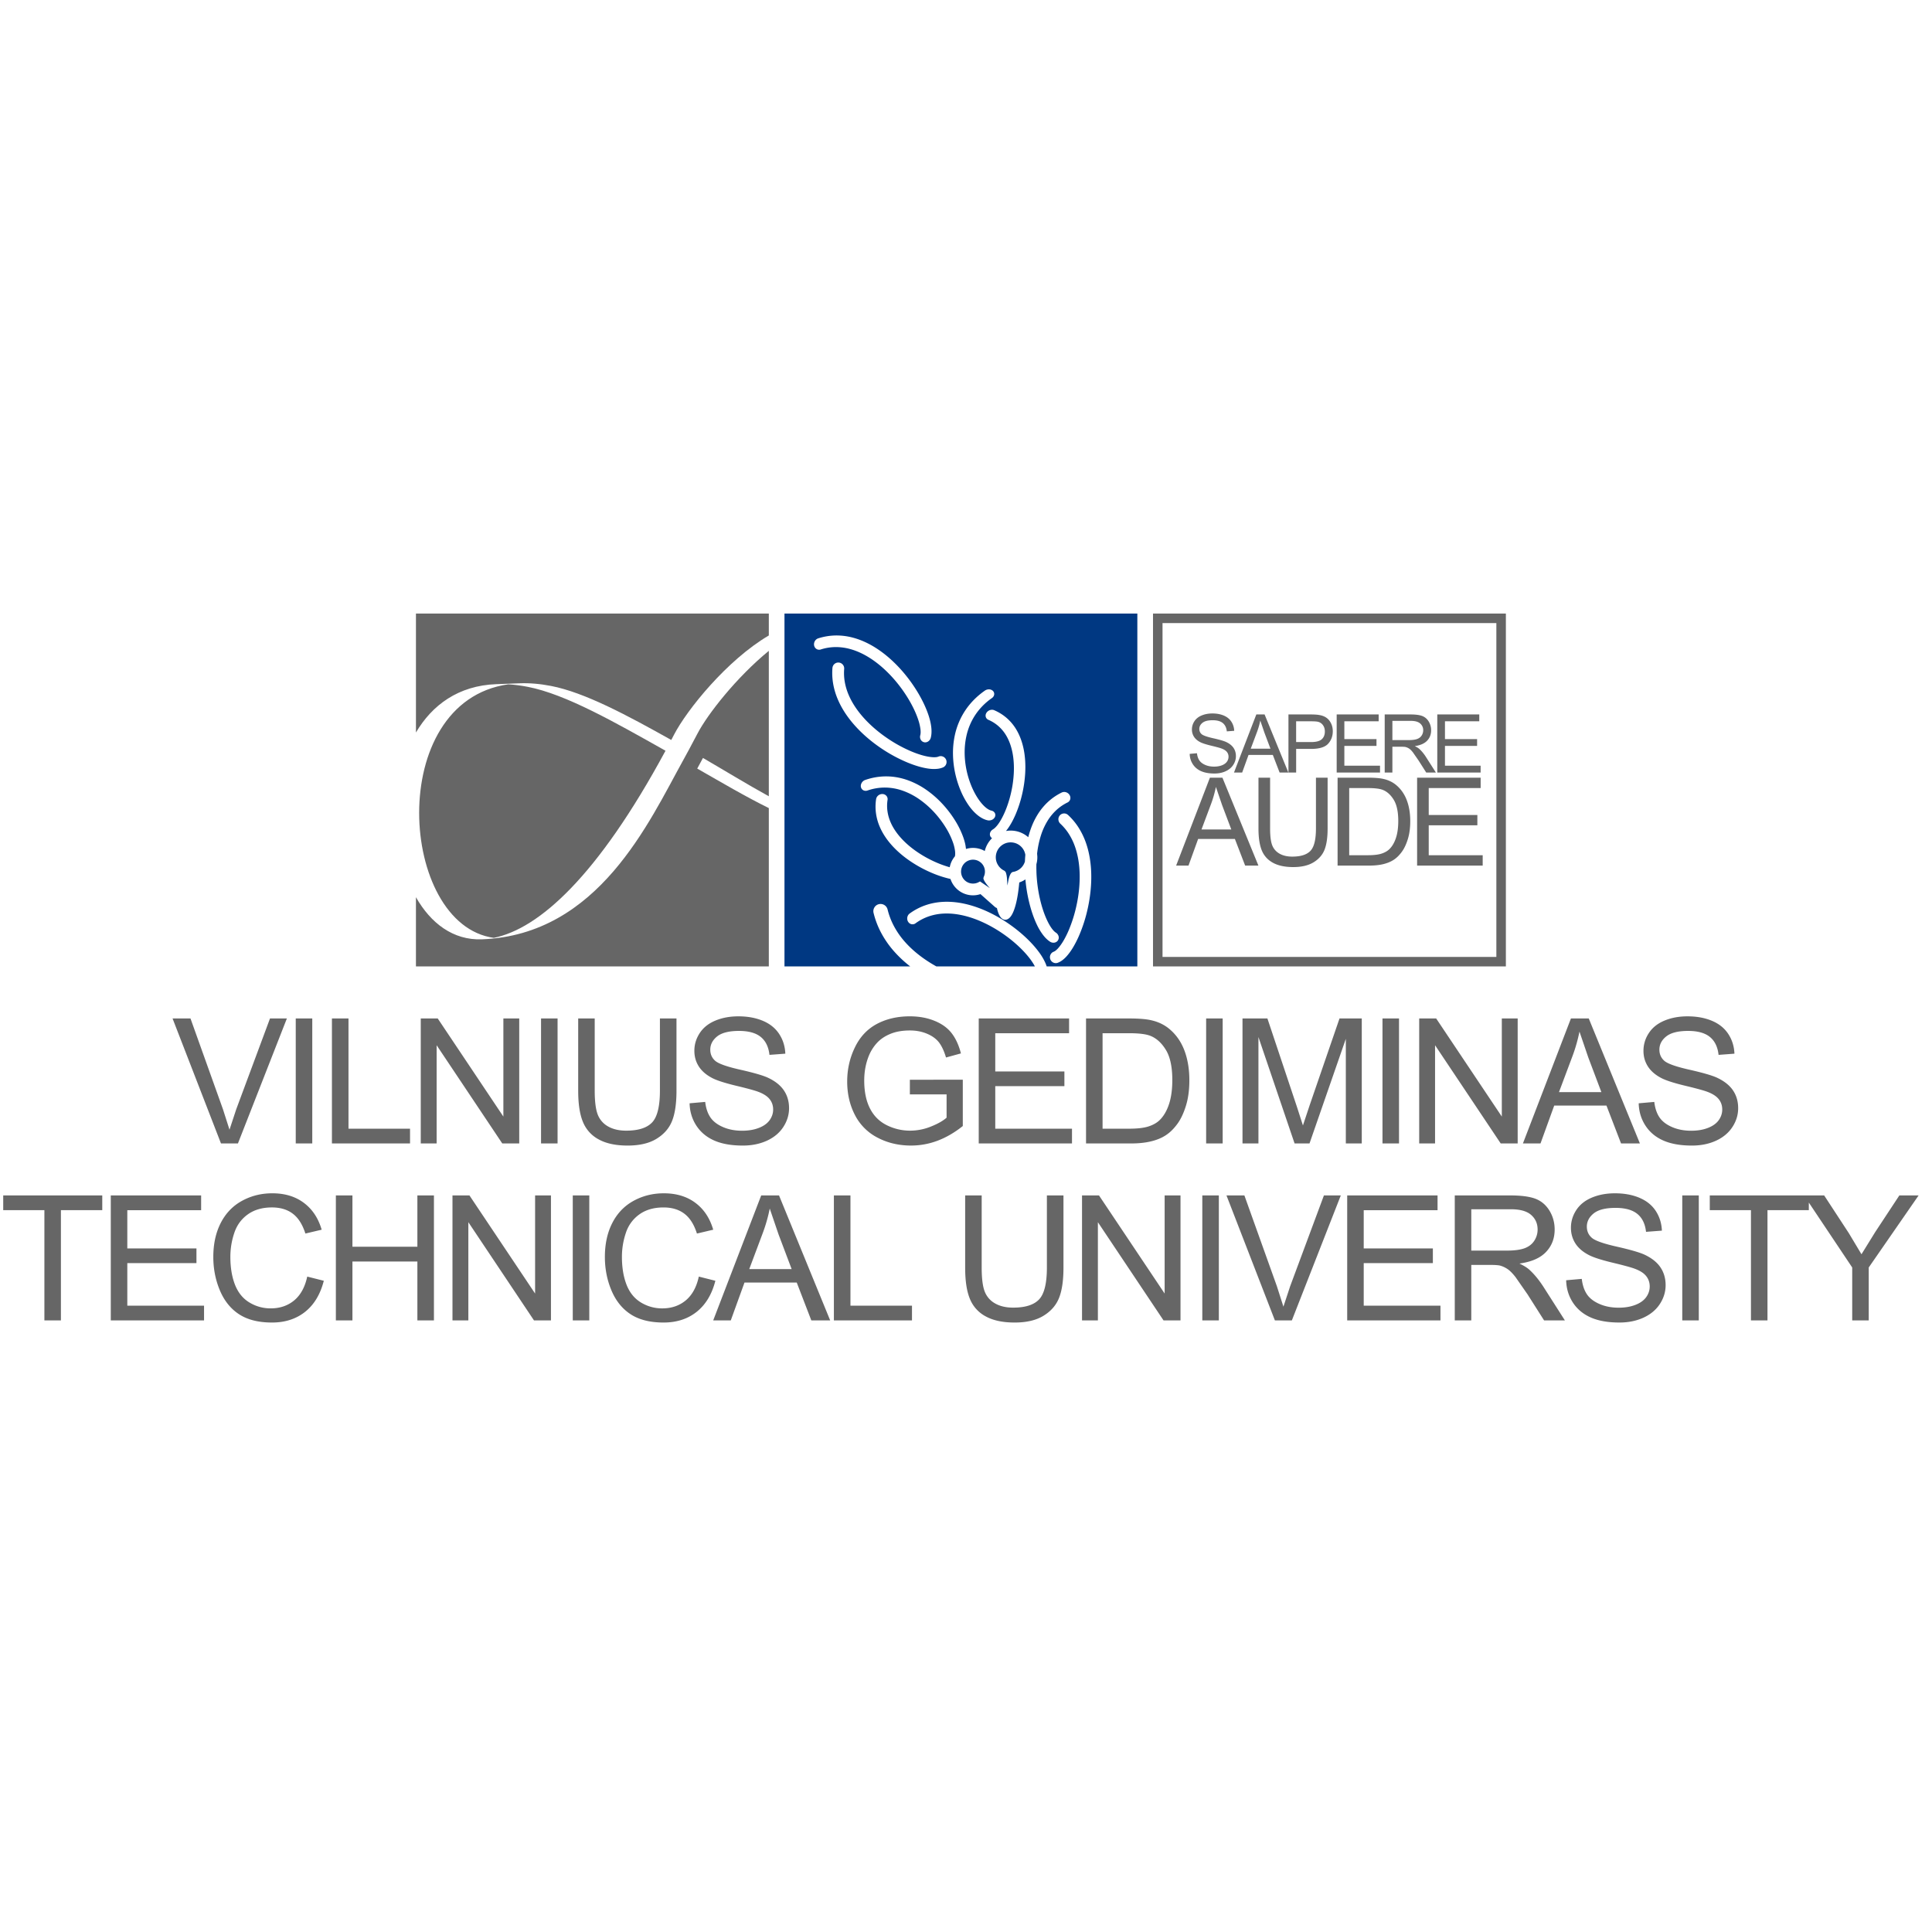 <?xml version="1.0" encoding="utf-8"?>
<svg xmlns="http://www.w3.org/2000/svg" fill-rule="evenodd" viewBox="0 0 340 340">
  <path d="M117.12 132.117c-11.965 22.159-22.284 31.317-30.215 32.93-16.71-2.298-19.176-41.544 2.537-44.618 1.099.065 2.246.211 3.444.444 6.687 1.301 15.315 6.225 24.234 11.245zm-43.921-24.139H135.3v3.854c-7.416 4.361-14.428 13.129-16.662 17.424l-.505.967c-7.805-4.375-15.231-8.354-21.139-9.504-1.993-.389-3.845-.535-5.563-.47l-4.107.153c-6.648.25-11.275 3.666-14.123 8.507v-20.931zm62.101 6.562v25.59c-3.799-2.09-7.708-4.488-11.588-6.743l-1.011 1.87c4.269 2.433 8.528 4.954 12.599 6.952v27.868H73.199V157.89c2.592 4.569 6.533 7.604 11.597 7.414 20.539-.771 29.417-20.662 35.403-31.461l1.026-1.88 1.518-2.861c1.782-3.423 6.877-9.916 12.556-14.562" fill="#666"/>
  <path d="M186.594 144.947a1.05 1.05 0 0 1-.333-.711 1.033 1.033 0 0 1 .254-.743l.005-.005.012-.014.002-.002c.187-.201.437-.308.69-.32h.002a1.01 1.01 0 0 1 .713.255l.009.005.012.012a11.27 11.27 0 0 1 1.79 2.12v.002a13 13 0 0 1 1.287 2.583c.621 1.69.928 3.53.996 5.393.074 2.093-.153 4.215-.574 6.19a26.064 26.064 0 0 1-1.581 4.986c-.673 1.539-1.444 2.805-2.208 3.63l.002.002a5.335 5.335 0 0 1-.746.676 3.21 3.21 0 0 1-.78.428l-.004.002a1.01 1.01 0 0 1-.782-.042 1.04 1.04 0 0 1-.525-.581h.002l-.002-.005a1.036 1.036 0 0 1 .028-.783 1 1 0 0 1 .574-.539 1.31 1.31 0 0 0 .32-.188h.002a3.21 3.21 0 0 0 .421-.391v-.002c.63-.683 1.283-1.773 1.868-3.127a24.438 24.438 0 0 0 1.417-4.523c.386-1.806.595-3.739.532-5.63-.056-1.664-.326-3.298-.873-4.789a10.728 10.728 0 0 0-1.067-2.148 9.22 9.22 0 0 0-1.463-1.739h-.002zm-42.159-30.648a.874.874 0 0 1-.754-.095.923.923 0 0 1-.379-.504l-.004-.002a1.26 1.26 0 0 1-.032-.139 1.11 1.11 0 0 1 .137-.738c.129-.222.333-.398.581-.479a10.62 10.62 0 0 1 3.077-.509h.002a11.16 11.16 0 0 1 3.144.412c1.535.421 3.004 1.146 4.368 2.072 1.509 1.021 2.889 2.289 4.1 3.657a26.63 26.63 0 0 1 2.877 3.944c.845 1.421 1.489 2.822 1.891 4.072.241.754.398 1.468.46 2.116s.028 1.243-.109 1.745v.002a1.12 1.12 0 0 1-.433.616c-.218.15-.486.213-.748.15l-.002-.002-.018-.004-.012-.004a.893.893 0 0 1-.562-.47 1.053 1.053 0 0 1-.077-.713v-.007l.007-.026.004-.009c.074-.269.083-.627.033-1.055a8.663 8.663 0 0 0-.363-1.576c-.361-1.123-.949-2.396-1.722-3.69a24.58 24.58 0 0 0-2.66-3.641c-1.111-1.257-2.373-2.416-3.739-3.347-1.22-.831-2.523-1.481-3.873-1.85a9.418 9.418 0 0 0-2.641-.349 8.77 8.77 0 0 0-2.553.421h-.002zm2.062 3.246a1.04 1.04 0 0 1 .364-.706h.002a1.03 1.03 0 0 1 .754-.239 1.03 1.03 0 0 1 .706.366h-.002a1.04 1.04 0 0 1 .241.754 9 9 0 0 0 .109 2.308c.141.801.382 1.579.706 2.326.618 1.428 1.537 2.769 2.634 3.989 1.243 1.384 2.713 2.609 4.229 3.632a24.375 24.375 0 0 0 4.153 2.264c1.375.577 2.632.926 3.609 1.005h.002a3.87 3.87 0 0 0 .697.005 1.51 1.51 0 0 0 .438-.097 1.02 1.02 0 0 1 .79-.012 1.03 1.03 0 0 1 .567.549v.002a1.034 1.034 0 0 1-.536 1.356l-.002.002v.002a3.5 3.5 0 0 1-.975.248 5.85 5.85 0 0 1-1.151.011c-1.16-.095-2.609-.488-4.169-1.136a26.414 26.414 0 0 1-4.579-2.481c-1.657-1.116-3.268-2.468-4.641-4.004-1.224-1.368-2.257-2.886-2.963-4.518a12.34 12.34 0 0 1-.852-2.806 11.068 11.068 0 0 1-.132-2.82zm6.167 21.572c-.07.025-.139.04-.206.049v-.002a.898.898 0 0 1-.555-.107h.002a.82.82 0 0 1-.366-.445.91.91 0 0 1-.044-.181c-.03-.248.042-.505.183-.717.136-.202.34-.371.581-.454v.002a11.22 11.22 0 0 1 3.75-.632c1.315.009 2.574.254 3.761.678a13.99 13.99 0 0 1 3.268 1.706 17.57 17.57 0 0 1 2.972 2.634 19.12 19.12 0 0 1 2.107 2.806 15.23 15.23 0 0 1 1.424 2.951c.164.472.287.928.368 1.357l.092.643.174-.051a4.23 4.23 0 0 1 .782-.127 4.21 4.21 0 0 1 1.546.188 4.31 4.31 0 0 1 .801.352 4.631 4.631 0 0 1 1.28-2.259.81.81 0 0 1-.255-.25l-.005-.009-.007-.012-.004-.004a.82.82 0 0 1-.051-.717h-.002c.076-.206.231-.398.444-.535l.009-.004.025-.016.005-.004c.317-.188.66-.548 1.004-1.042.368-.526.734-1.202 1.074-1.982l.012-.028.007-.018c.423-.975.792-2.099 1.069-3.292a20.21 20.21 0 0 0 .498-3.475c.067-1.261 0-2.523-.236-3.71-.215-1.067-.567-2.07-1.086-2.949a6.835 6.835 0 0 0-1.352-1.651 6.7 6.7 0 0 0-1.792-1.134v.002a.87.87 0 0 1-.174-.102.79.79 0 0 1-.299-.461.87.87 0 0 1 .055-.532h.002a.971.971 0 0 1 .121-.208 1.2 1.2 0 0 1 .593-.417c.239-.074.502-.07.729.026l-.002.002a8.36 8.36 0 0 1 2.236 1.407 8.37 8.37 0 0 1 1.68 2.044c.607 1.028 1.019 2.187 1.268 3.412.269 1.333.345 2.739.271 4.143a21.98 21.98 0 0 1-.544 3.787 21.28 21.28 0 0 1-1.174 3.607l-.019.039c-.417.961-.894 1.812-1.398 2.498l-.246.32a4.69 4.69 0 0 1 1.22-.056 4.66 4.66 0 0 1 1.755.505c.342.176.657.393.942.643a15.94 15.94 0 0 1 .572-1.812 12.91 12.91 0 0 1 1.106-2.225 10.69 10.69 0 0 1 1.856-2.232 10.06 10.06 0 0 1 2.357-1.597h.002a1.03 1.03 0 0 1 .754-.046c.238.074.456.231.6.452.026.04.048.081.067.116.1.208.123.433.074.637l.002.002a.876.876 0 0 1-.377.532l-.005.005-.095.053a8.27 8.27 0 0 0-1.94 1.315 8.91 8.91 0 0 0-1.54 1.857 11.67 11.67 0 0 0-1.213 2.655 16.51 16.51 0 0 0-.664 3.183l.039.484a4.52 4.52 0 0 1-.076.993v.002l-.09.398-.005.692.018.759c.062 1.595.28 3.164.606 4.595.343 1.512.808 2.871 1.336 3.952.254.523.516.968.776 1.317.236.317.467.553.685.694l.002.002.016.011a1.1 1.1 0 0 1 .461.592v.002a.905.905 0 0 1-.092.754l-.005.009a.909.909 0 0 1-.641.405 1.096 1.096 0 0 1-.734-.158l-.002-.002c-.421-.264-.829-.655-1.213-1.15h-.002a10.149 10.149 0 0 1-1.076-1.764c-.555-1.141-1.049-2.555-1.423-4.12a27.092 27.092 0 0 1-.637-3.933l-.29.178a4.7 4.7 0 0 1-.792.356c-.262 2.984-.792 4.879-1.366 5.785-.246.393-.523.634-.808.727-.349.118-.681.028-.975-.254-.322-.31-.599-.905-.783-1.755l-.023-.009h-.002a1.031 1.031 0 0 1-.347-.204l-2.521-2.238a4.35 4.35 0 0 1-.741.173 4.207 4.207 0 0 1-1.009.018h-.009l-.007-.002a4.206 4.206 0 0 1-1.224-.327 4.21 4.21 0 0 1-1.875-1.632 4.13 4.13 0 0 1-.414-.896 18.914 18.914 0 0 1-3.146-1.012 22.276 22.276 0 0 1-3.349-1.739c-1.312-.827-2.556-1.813-3.606-2.933-.951-1.014-1.745-2.143-2.289-3.368a9.12 9.12 0 0 1-.717-2.472 8.731 8.731 0 0 1 .018-2.53l.002-.002c.04-.259.185-.489.386-.65a1.13 1.13 0 0 1 .71-.243h.002a.96.96 0 0 1 .146.012.94.94 0 0 1 .555.298h.002c.143.16.225.37.222.6a.97.97 0 0 1-.011.127 6.873 6.873 0 0 0-.012 2.014 7.47 7.47 0 0 0 .577 1.986v.002c.465 1.046 1.157 2.021 1.991 2.907.935.995 2.051 1.875 3.227 2.618a20.43 20.43 0 0 0 2.785 1.474 18.04 18.04 0 0 0 2.373.847c.053-.278.134-.553.243-.819a4.21 4.21 0 0 1 .667-1.097c.062-.252.069-.572.025-.942a7.2 7.2 0 0 0-.366-1.511 13.658 13.658 0 0 0-1.275-2.629 17.71 17.71 0 0 0-1.919-2.551 16.057 16.057 0 0 0-2.685-2.384 12.247 12.247 0 0 0-2.889-1.512 9.558 9.558 0 0 0-3.15-.577 9.25 9.25 0 0 0-3.118.519v.002zm20.659-17.581c.202-.141.447-.215.681-.22a1.03 1.03 0 0 1 .685.225.79.79 0 0 1 .141.155.75.75 0 0 1 .132.512.865.865 0 0 1-.204.463 1.118 1.118 0 0 1-.204.183 11.12 11.12 0 0 0-2.901 2.933 10.98 10.98 0 0 0-1.592 3.787c-.218.998-.31 2.011-.298 3.004.014 1.083.15 2.15.375 3.164a15.82 15.82 0 0 0 .859 2.69c.366.861.79 1.637 1.246 2.289.389.556.794 1.016 1.194 1.354.363.308.715.509 1.037.579.095.021.187.055.268.1h.002a.81.81 0 0 1 .342.349.736.736 0 0 1 .063.498v.004a.97.97 0 0 1-.085.225 1.09 1.09 0 0 1-.546.465h-.002a1.236 1.236 0 0 1-.71.065c-.586-.127-1.176-.435-1.745-.891-.562-.449-1.104-1.044-1.599-1.752a14.028 14.028 0 0 1-1.394-2.556 17.41 17.41 0 0 1-.945-2.958 17.161 17.161 0 0 1-.414-3.484 14.993 14.993 0 0 1 .327-3.338 12.702 12.702 0 0 1 1.87-4.41c.847-1.257 1.968-2.424 3.416-3.435zm4.759 26.717a2.633 2.633 0 0 0-1.016.111 2.6 2.6 0 0 0-.893.495 2.61 2.61 0 0 0-.637.799 2.649 2.649 0 0 0-.231 1.775c.051.231.134.451.245.655l.048.083c.132.231.303.442.502.623l-.002.002a2.61 2.61 0 0 0 .657.438l.192.18c.141.261.229.724.28 1.301h-.002l.062 1.127.185-.967c.167-.75.394-1.287.72-1.408l.083-.021c.285-.044.56-.139.813-.273a2.65 2.65 0 0 0 .685-.523 2.69 2.69 0 0 0 .37-.502l-.002-.002c.095-.167.173-.345.227-.532l.03-.599.044-.592a2.67 2.67 0 0 0-.197-.646 2.634 2.634 0 0 0-.382-.607 2.61 2.61 0 0 0-.799-.637 2.647 2.647 0 0 0-.981-.28zm-3.891 8.035-.312-.364c-.454-.546-.789-1.04-.817-1.35l.044-.225a2.13 2.13 0 0 0 .206-.651 2.17 2.17 0 0 0-.012-.692 2.138 2.138 0 0 0-.239-.657 2.147 2.147 0 0 0-.375-.481l-.069-.058a2.076 2.076 0 0 0-.71-.41 2.14 2.14 0 0 0-.815-.106 2.1 2.1 0 0 0-.794.213 2.11 2.11 0 0 0-.588.431l-.06.069a2.09 2.09 0 0 0-.408.71c-.09.264-.125.542-.106.817a2.1 2.1 0 0 0 .213.79 2.085 2.085 0 0 0 1.65 1.157h.002l.018.002a2.18 2.18 0 0 0 .632-.03 2.09 2.09 0 0 0 .592-.215l.224-.121.211.143 1.514 1.03zm-36.136-48.312h62.099v62.099H184.2a5.86 5.86 0 0 0-.243-.637 10.169 10.169 0 0 0-1.106-1.864c-.775-1.06-1.829-2.187-3.079-3.266a26.46 26.46 0 0 0-3.977-2.833c-1.581-.917-3.294-1.683-5.046-2.176-1.586-.447-3.208-.671-4.798-.586-1.058.056-2.102.25-3.113.604-.956.335-1.882.812-2.759 1.452-.211.153-.35.387-.401.639-.051.245-.021.512.1.745l.002.002.074.118.004.005a.93.93 0 0 0 .519.357h.002a.88.88 0 0 0 .63-.077l.002-.002a.78.78 0 0 0 .111-.072h.002a8.7 8.7 0 0 1 2.291-1.204 9.452 9.452 0 0 1 2.609-.504c1.401-.074 2.843.13 4.264.533 1.588.451 3.151 1.151 4.604 1.995 1.345.78 2.592 1.68 3.673 2.611 1.144.986 2.104 2.007 2.803 2.961.31.426.565.829.755 1.199H164.79l-.239-.134c-1.981-1.129-3.783-2.496-5.231-4.114a14.38 14.38 0 0 1-1.956-2.762 12.638 12.638 0 0 1-1.164-3.011 1.27 1.27 0 0 0-.574-.785 1.28 1.28 0 0 0-.96-.15 1.26 1.26 0 0 0-.785.574c-.169.276-.232.62-.15.96a15.022 15.022 0 0 0 1.387 3.599 17.045 17.045 0 0 0 2.313 3.271 20.74 20.74 0 0 0 2.754 2.553h-22.13v-62.099z" fill="#003882"/>
  <path d="M203.748 107.978h61.261v62.099H202.91v-62.099h.838zm59.586 1.674h-58.75v58.75h58.75v-58.75zm-56.354 42.677 5.944-15.47h2.204l6.331 15.47h-2.335l-1.805-4.687h-6.468l-1.695 4.687h-2.176zm4.463-6.354h5.246l-1.616-4.283-1.095-3.208a19.516 19.516 0 0 1-.836 2.958l-1.699 4.533zm20.146-9.116h2.049v8.94c0 1.551-.176 2.787-.528 3.702s-.988 1.657-1.907 2.229-2.121.861-3.613.861c-1.447 0-2.636-.248-3.555-.748s-1.581-1.222-1.974-2.169-.59-2.236-.59-3.875v-8.94h2.046v8.93c0 1.343.125 2.333.373 2.967s.681 1.129 1.287 1.474 1.354.519 2.232.519c1.505 0 2.579-.342 3.22-1.026s.958-1.993.958-3.933v-8.93zm3.803 15.47v-15.47h5.326c1.202 0 2.121.076 2.755.224.887.202 1.643.572 2.269 1.106.813.692 1.426 1.57 1.831 2.644s.607 2.298.607 3.676c0 1.176-.136 2.217-.414 3.123s-.623 1.66-1.055 2.255-.898 1.062-1.408 1.401-1.123.6-1.845.778-1.551.262-2.484.262h-5.583zm2.046-1.826h3.303c1.019 0 1.822-.093 2.401-.285s1.042-.458 1.387-.803c.486-.482.864-1.137 1.134-1.956s.408-1.812.408-2.982c0-1.616-.268-2.859-.798-3.727s-1.178-1.452-1.937-1.746c-.548-.213-1.435-.319-2.648-.319h-3.252v11.819zm11.949 1.826v-15.47h11.183v1.826h-9.137v4.738h8.558v1.815h-8.558v5.266h9.497v1.826h-11.542zm-40.018-19.661 1.276-.111c.058.511.199.93.421 1.257s.563.593 1.026.796.988.301 1.569.301c.518 0 .972-.076 1.366-.227s.69-.364.884-.63a1.48 1.48 0 0 0 .29-.877c0-.32-.093-.6-.282-.84s-.493-.44-.919-.602c-.275-.107-.88-.273-1.82-.5s-1.597-.437-1.972-.637c-.488-.255-.852-.574-1.093-.952a2.34 2.34 0 0 1-.356-1.273 2.6 2.6 0 0 1 .437-1.445c.292-.449.722-.789 1.283-1.021s1.187-.349 1.875-.349c.759 0 1.426.121 2.007.366s1.023.602 1.335 1.076a3.09 3.09 0 0 1 .502 1.611l-1.298.099c-.07-.646-.306-1.136-.708-1.465s-.996-.495-1.782-.495c-.819 0-1.412.15-1.789.451s-.562.66-.562 1.083c0 .368.134.671.398.907s.94.481 2.039.727 1.854.467 2.264.653c.595.276 1.035.623 1.319 1.042s.423.907.423 1.454-.155 1.056-.467 1.537-.759.854-1.342 1.123-1.239.4-1.968.4c-.926 0-1.701-.134-2.326-.405s-1.116-.673-1.472-1.217a3.413 3.413 0 0 1-.56-1.836zm7.794 3.283 3.928-10.22h1.456l4.183 10.22h-1.542l-1.192-3.095h-4.275l-1.12 3.095h-1.438zm2.949-4.197h3.467l-1.067-2.829-.724-2.121a13.18 13.18 0 0 1-.553 1.954l-1.123 2.996zm6.634 4.197v-10.22h3.856c.678 0 1.195.033 1.553.097.504.083.923.243 1.264.479s.611.563.819.984.31.889.31 1.396c0 .868-.276 1.606-.827 2.208-.556.6-1.555.901-3 .901H228.1v4.155h-1.352zm1.352-5.361h2.643c.873 0 1.495-.162 1.861-.488s.549-.783.549-1.373c0-.428-.106-.796-.322-1.1a1.5 1.5 0 0 0-.856-.6c-.227-.06-.646-.092-1.261-.092h-2.614v3.653zm7.136 5.361v-10.22h7.387v1.206h-6.037v3.129h5.655v1.201h-5.655v3.479h6.276v1.206h-7.627zm8.451 0v-10.22h4.532c.912 0 1.604.092 2.077.275s.852.507 1.137.972a2.91 2.91 0 0 1 .423 1.542c0 .725-.232 1.335-.704 1.831s-1.194.815-2.174.951c.359.171.63.34.817.509a7.2 7.2 0 0 1 1.123 1.359l1.776 2.782h-1.701l-1.352-2.127-.979-1.407c-.254-.326-.482-.555-.685-.683a2.09 2.09 0 0 0-.616-.273c-.155-.032-.405-.049-.755-.049h-1.567v4.539h-1.352zm1.352-5.71h2.907c.616 0 1.102-.063 1.451-.192s.614-.333.794-.614a1.65 1.65 0 0 0 .271-.915 1.52 1.52 0 0 0-.525-1.192c-.35-.312-.905-.467-1.664-.467h-3.234v3.38zm7.901 5.71v-10.22h7.389v1.206h-6.037v3.129h5.655v1.201h-5.655v3.479h6.275v1.206h-7.627zm-214.05 65.275-8.521-21.995h3.155l5.715 15.977 1.151 3.6 1.188-3.6 5.94-15.977h2.97l-8.613 21.995h-2.986zm13.158 0v-21.995h2.908v21.995h-2.908zm6.368 0v-21.995h2.914v19.398h10.831v2.597H58.414zm15.632 0v-21.995h2.986l11.553 17.268v-17.268h2.791v21.995H88.39l-11.551-17.284v17.284h-2.792zm21.169 0v-21.995h2.908v21.995h-2.908zm20.921-21.995h2.914v12.711c0 2.206-.25 3.963-.754 5.264s-1.401 2.356-2.708 3.169c-1.306.819-3.016 1.224-5.137 1.224-2.058 0-3.748-.352-5.053-1.065a6.04 6.04 0 0 1-2.806-3.083c-.563-1.347-.84-3.18-.84-5.509v-12.711h2.908v12.695c0 1.91.18 3.319.532 4.22a4.06 4.06 0 0 0 1.829 2.093c.864.491 1.924.738 3.174.738 2.141 0 3.666-.486 4.577-1.46.907-.968 1.363-2.833 1.363-5.592V179.23zm5.222 14.928 2.745-.241c.127 1.102.43 2.002.907 2.71s1.213 1.275 2.211 1.71 2.125.651 3.375.651c1.111 0 2.09-.164 2.94-.493s1.484-.782 1.9-1.356c.414-.579.625-1.204.625-1.886 0-.69-.201-1.29-.606-1.806s-1.06-.947-1.975-1.296c-.595-.231-1.896-.59-3.919-1.076-2.018-.488-3.435-.942-4.245-1.373-1.049-.548-1.833-1.232-2.35-2.048s-.768-1.725-.768-2.739c0-1.106.312-2.146.942-3.109s1.551-1.699 2.761-2.201 2.555-.748 4.035-.748c1.634 0 3.067.261 4.317.789 1.243.521 2.201 1.296 2.871 2.315s1.03 2.176 1.081 3.467l-2.791.21c-.153-1.387-.66-2.442-1.526-3.15s-2.139-1.065-3.829-1.065c-1.762 0-3.042.324-3.852.968-.803.646-1.208 1.423-1.208 2.331 0 .792.287 1.444.854 1.951s2.023 1.033 4.389 1.567 3.989 1.004 4.87 1.403c1.28.593 2.229 1.342 2.838 2.243s.912 1.951.912 3.129-.335 2.273-1.005 3.306-1.634 1.84-2.887 2.419c-1.255.572-2.667.859-4.234.859-1.993 0-3.662-.287-5.004-.87s-2.401-1.451-3.171-2.618c-.762-1.162-1.167-2.482-1.202-3.952zm38.762-1.562v-2.576l9.315-.016v8.157c-1.43 1.143-2.903 1.998-4.424 2.577a13.2 13.2 0 0 1-4.681.859c-2.16 0-4.127-.461-5.889-1.387a9.18 9.18 0 0 1-3.998-4.009c-.901-1.752-1.352-3.708-1.352-5.87 0-2.141.451-4.137 1.347-5.991.891-1.859 2.181-3.236 3.861-4.137 1.68-.896 3.614-1.347 5.808-1.347 1.586 0 3.025.255 4.31.773 1.285.512 2.296 1.229 3.023 2.151s1.285 2.12 1.669 3.6l-2.627.722c-.333-1.121-.743-2.004-1.229-2.643-.493-.641-1.194-1.151-2.106-1.537s-1.921-.577-3.026-.577c-1.331 0-2.484.204-3.451.609-.974.403-1.752.937-2.352 1.597a7.655 7.655 0 0 0-1.386 2.176c-.56 1.357-.842 2.833-.842 4.426 0 1.96.338 3.599 1.014 4.921s1.66 2.298 2.951 2.938a9.12 9.12 0 0 0 4.107.963 9.724 9.724 0 0 0 3.69-.732c1.204-.481 2.111-.998 2.731-1.551v-4.097h-6.463zm12.12 8.629v-21.995h15.9v2.597h-12.991v6.734h12.167v2.581h-12.167v7.486h13.504v2.597H172.24zm18.884 0v-21.995h7.574c1.71 0 3.016.107 3.917.319 1.259.285 2.335.813 3.225 1.572 1.157.982 2.028 2.231 2.602 3.759s.864 3.266.864 5.227c0 1.669-.194 3.15-.588 4.44s-.887 2.361-1.5 3.206-1.276 1.511-2.004 1.993c-.722.486-1.597.854-2.621 1.104-1.03.252-2.208.375-3.533.375h-7.937zm2.908-2.597h4.695c1.449 0 2.592-.134 3.416-.405s1.481-.65 1.972-1.141c.692-.687 1.229-1.618 1.613-2.782s.579-2.574.579-4.239c0-2.299-.38-4.065-1.132-5.299-.759-1.239-1.674-2.065-2.755-2.484-.778-.303-2.037-.451-3.764-.451h-4.623v16.801zm18.229 2.597v-21.995h2.908v21.995h-2.908zm6.398 0v-21.995h4.384l5.202 15.572 1.049 3.257 1.174-3.528 5.264-15.301h3.916v21.995h-2.805v-18.41l-6.391 18.41h-2.627l-6.361-18.722v18.722h-2.806zm24.636 0v-21.995h2.907v21.995h-2.907zm6.46 0v-21.995h2.986l11.553 17.268v-17.268h2.791v21.995h-2.986l-11.553-17.284v17.284h-2.791zm18.254 0 8.449-21.995h3.136l9.002 21.995h-3.319l-2.565-6.662h-9.197l-2.412 6.662h-3.093zm6.345-9.033h7.461l-2.299-6.088-1.556-4.563a28.027 28.027 0 0 1-1.188 4.204l-2.417 6.447zm14.028 1.967 2.745-.241c.129 1.102.431 2.002.907 2.71s1.215 1.275 2.213 1.71 2.125.651 3.375.651c1.111 0 2.088-.164 2.938-.493s1.486-.782 1.9-1.356c.415-.579.625-1.204.625-1.886 0-.69-.199-1.29-.604-1.806s-1.06-.947-1.977-1.296c-.593-.231-1.894-.59-3.917-1.076s-3.437-.942-4.245-1.373c-1.049-.548-1.833-1.232-2.35-2.048s-.769-1.725-.769-2.739a5.58 5.58 0 0 1 .944-3.109c.629-.968 1.551-1.699 2.761-2.201s2.555-.748 4.035-.748c1.632 0 3.067.261 4.317.789 1.243.521 2.201 1.296 2.871 2.315s1.03 2.176 1.081 3.467l-2.791.21c-.153-1.387-.66-2.442-1.526-3.15s-2.141-1.065-3.831-1.065c-1.761 0-3.041.324-3.85.968s-1.208 1.423-1.208 2.331c0 .792.287 1.444.854 1.951s2.023 1.033 4.389 1.567 3.989 1.004 4.87 1.403c1.28.593 2.227 1.342 2.838 2.243s.91 1.951.91 3.129-.333 2.273-1.004 3.306-1.634 1.84-2.887 2.419c-1.255.572-2.669.859-4.236.859-1.991 0-3.66-.287-5.004-.87s-2.401-1.451-3.169-2.618c-.762-1.162-1.167-2.482-1.204-3.952zM7.812 232.37v-19.4H.566v-2.597h17.431v2.597H10.72v19.398H7.812zm11.683 0v-21.995h15.901v2.597H22.405v6.734h12.167v2.581H22.405v7.486h13.504v2.597H19.495zm34.576-7.711 2.914.736c-.609 2.387-1.711 4.21-3.294 5.47-1.586 1.254-3.523 1.879-5.817 1.879-2.371 0-4.296-.481-5.782-1.444s-2.616-2.366-3.389-4.194c-.773-1.833-1.164-3.801-1.164-5.9 0-2.289.437-4.287 1.312-5.991s2.12-3.002 3.738-3.887S45.979 210 47.92 210c2.202 0 4.051.558 5.551 1.68s2.546 2.694 3.136 4.727l-2.863.676c-.514-1.604-1.25-2.766-2.224-3.498-.968-.732-2.187-1.095-3.66-1.095-1.692 0-3.099.403-4.236 1.213s-1.937 1.9-2.391 3.268a13.07 13.07 0 0 0-.692 4.218c0 1.875.271 3.504.813 4.901.549 1.393 1.394 2.437 2.546 3.129a7.12 7.12 0 0 0 3.739 1.033c1.627 0 3.005-.47 4.137-1.407 1.13-.944 1.894-2.34 2.294-4.188zm5.037 7.711v-21.995h2.914v9.033h11.43v-9.033h2.914v21.995h-2.914v-10.364h-11.43v10.364h-2.914zm20.521 0v-21.995h2.986l11.553 17.268v-17.268h2.791v21.995h-2.986l-11.551-17.284v17.284H79.63zm21.169 0v-21.995h2.908v21.995h-2.908zm22.181-7.711 2.914.736c-.609 2.387-1.711 4.21-3.294 5.47-1.586 1.254-3.523 1.879-5.817 1.879-2.371 0-4.296-.481-5.782-1.444s-2.616-2.366-3.389-4.194c-.773-1.833-1.162-3.801-1.162-5.9 0-2.289.435-4.287 1.31-5.991s2.12-3.002 3.739-3.887c1.613-.886 3.389-1.326 5.329-1.326 2.202 0 4.051.558 5.551 1.68s2.546 2.694 3.136 4.727l-2.864.676c-.512-1.604-1.248-2.766-2.222-3.498-.968-.732-2.187-1.095-3.66-1.095-1.692 0-3.099.403-4.236 1.213a6.38 6.38 0 0 0-2.391 3.268 13.07 13.07 0 0 0-.692 4.218c0 1.875.271 3.504.813 4.901.549 1.393 1.394 2.437 2.546 3.129a7.12 7.12 0 0 0 3.739 1.033c1.627 0 3.005-.47 4.136-1.407 1.132-.944 1.896-2.34 2.296-4.188zm2.532 7.711 8.449-21.995h3.136l9.002 21.995h-3.319l-2.565-6.662h-9.197l-2.412 6.662h-3.093zm6.345-9.033h7.461l-2.299-6.088-1.556-4.563a28.027 28.027 0 0 1-1.188 4.204l-2.417 6.447zm14.894 9.033v-21.995h2.914v19.398h10.831v2.597H146.75zm37.488-21.995h2.914v12.711c0 2.206-.25 3.963-.754 5.264s-1.401 2.356-2.708 3.169c-1.306.819-3.016 1.224-5.136 1.224-2.06 0-3.748-.352-5.055-1.065a6.04 6.04 0 0 1-2.806-3.083c-.563-1.347-.84-3.18-.84-5.509v-12.711h2.908v12.695c0 1.91.18 3.319.532 4.22a4.06 4.06 0 0 0 1.829 2.093c.864.493 1.926.738 3.174.738 2.141 0 3.667-.486 4.579-1.46.905-.968 1.361-2.831 1.361-5.592v-12.695zm6.18 21.995v-21.995h2.986l11.553 17.268v-17.268h2.791v21.995h-2.986l-11.553-17.284v17.284h-2.791zm21.167 0v-21.995h2.908v21.995h-2.908zm12.775 0-8.521-21.995h3.153l5.717 15.977 1.151 3.6 1.188-3.6 5.94-15.977h2.97l-8.613 21.995h-2.986zm12.724 0v-21.995h15.9v2.597h-12.991v6.734h12.167v2.581h-12.167v7.486h13.504v2.597h-16.412zm18.93 0v-21.995h9.75c1.961 0 3.451.201 4.47.595s1.835 1.09 2.449 2.088c.609 1.004.91 2.111.91 3.319 0 1.562-.502 2.873-1.516 3.944-1.007 1.07-2.57 1.752-4.68 2.042.773.37 1.357.732 1.757 1.097.849.778 1.653 1.757 2.417 2.924l3.824 5.986h-3.662l-2.907-4.577-2.106-3.026c-.548-.702-1.039-1.194-1.475-1.47a4.39 4.39 0 0 0-1.326-.59c-.333-.065-.87-.102-1.623-.102h-3.375v9.766h-2.908zm2.908-12.285h6.259c1.326 0 2.37-.139 3.118-.415s1.32-.717 1.71-1.32a3.56 3.56 0 0 0 .585-1.972c0-1.039-.373-1.894-1.132-2.565s-1.945-1.004-3.579-1.004h-6.96v7.276zm16.697 5.218 2.745-.241c.129 1.1.431 2.004.907 2.71s1.213 1.275 2.213 1.71 2.125.651 3.373.651c1.113 0 2.09-.164 2.94-.493s1.484-.782 1.9-1.356c.415-.579.625-1.204.625-1.886 0-.69-.201-1.29-.606-1.806-.398-.518-1.058-.947-1.975-1.296-.595-.231-1.894-.59-3.917-1.076s-3.437-.942-4.245-1.373c-1.051-.548-1.835-1.232-2.352-2.048-.511-.815-.768-1.725-.768-2.739 0-1.106.313-2.146.942-3.109s1.553-1.699 2.761-2.201 2.555-.748 4.035-.748c1.634 0 3.067.261 4.317.789s2.202 1.296 2.873 2.315c.665 1.019 1.028 2.176 1.079 3.467l-2.791.21c-.153-1.387-.66-2.442-1.526-3.15s-2.139-1.065-3.829-1.065c-1.762 0-3.042.322-3.852.968-.803.646-1.208 1.423-1.208 2.329 0 .794.287 1.445.856 1.952.563.511 2.023 1.033 4.389 1.567s3.988 1.004 4.87 1.401c1.28.595 2.227 1.343 2.836 2.245s.912 1.951.912 3.129-.333 2.273-1.004 3.308-1.634 1.838-2.889 2.417c-1.255.572-2.667.859-4.234.859-1.993 0-3.662-.287-5.004-.87s-2.401-1.451-3.171-2.616c-.762-1.164-1.167-2.484-1.202-3.954zm20.431 7.067v-21.995h2.908v21.995h-2.908zm12.088 0v-19.4h-7.247v-2.597h17.431v2.597h-7.276v19.398h-2.908zm17.819 0v-9.315l-8.475-12.68h3.539l4.336 6.632 2.232 3.722 2.403-3.886 4.261-6.468h3.389l-8.776 12.68v9.315h-2.908z" fill="#666" fill-rule="nonzero"/>
</svg>